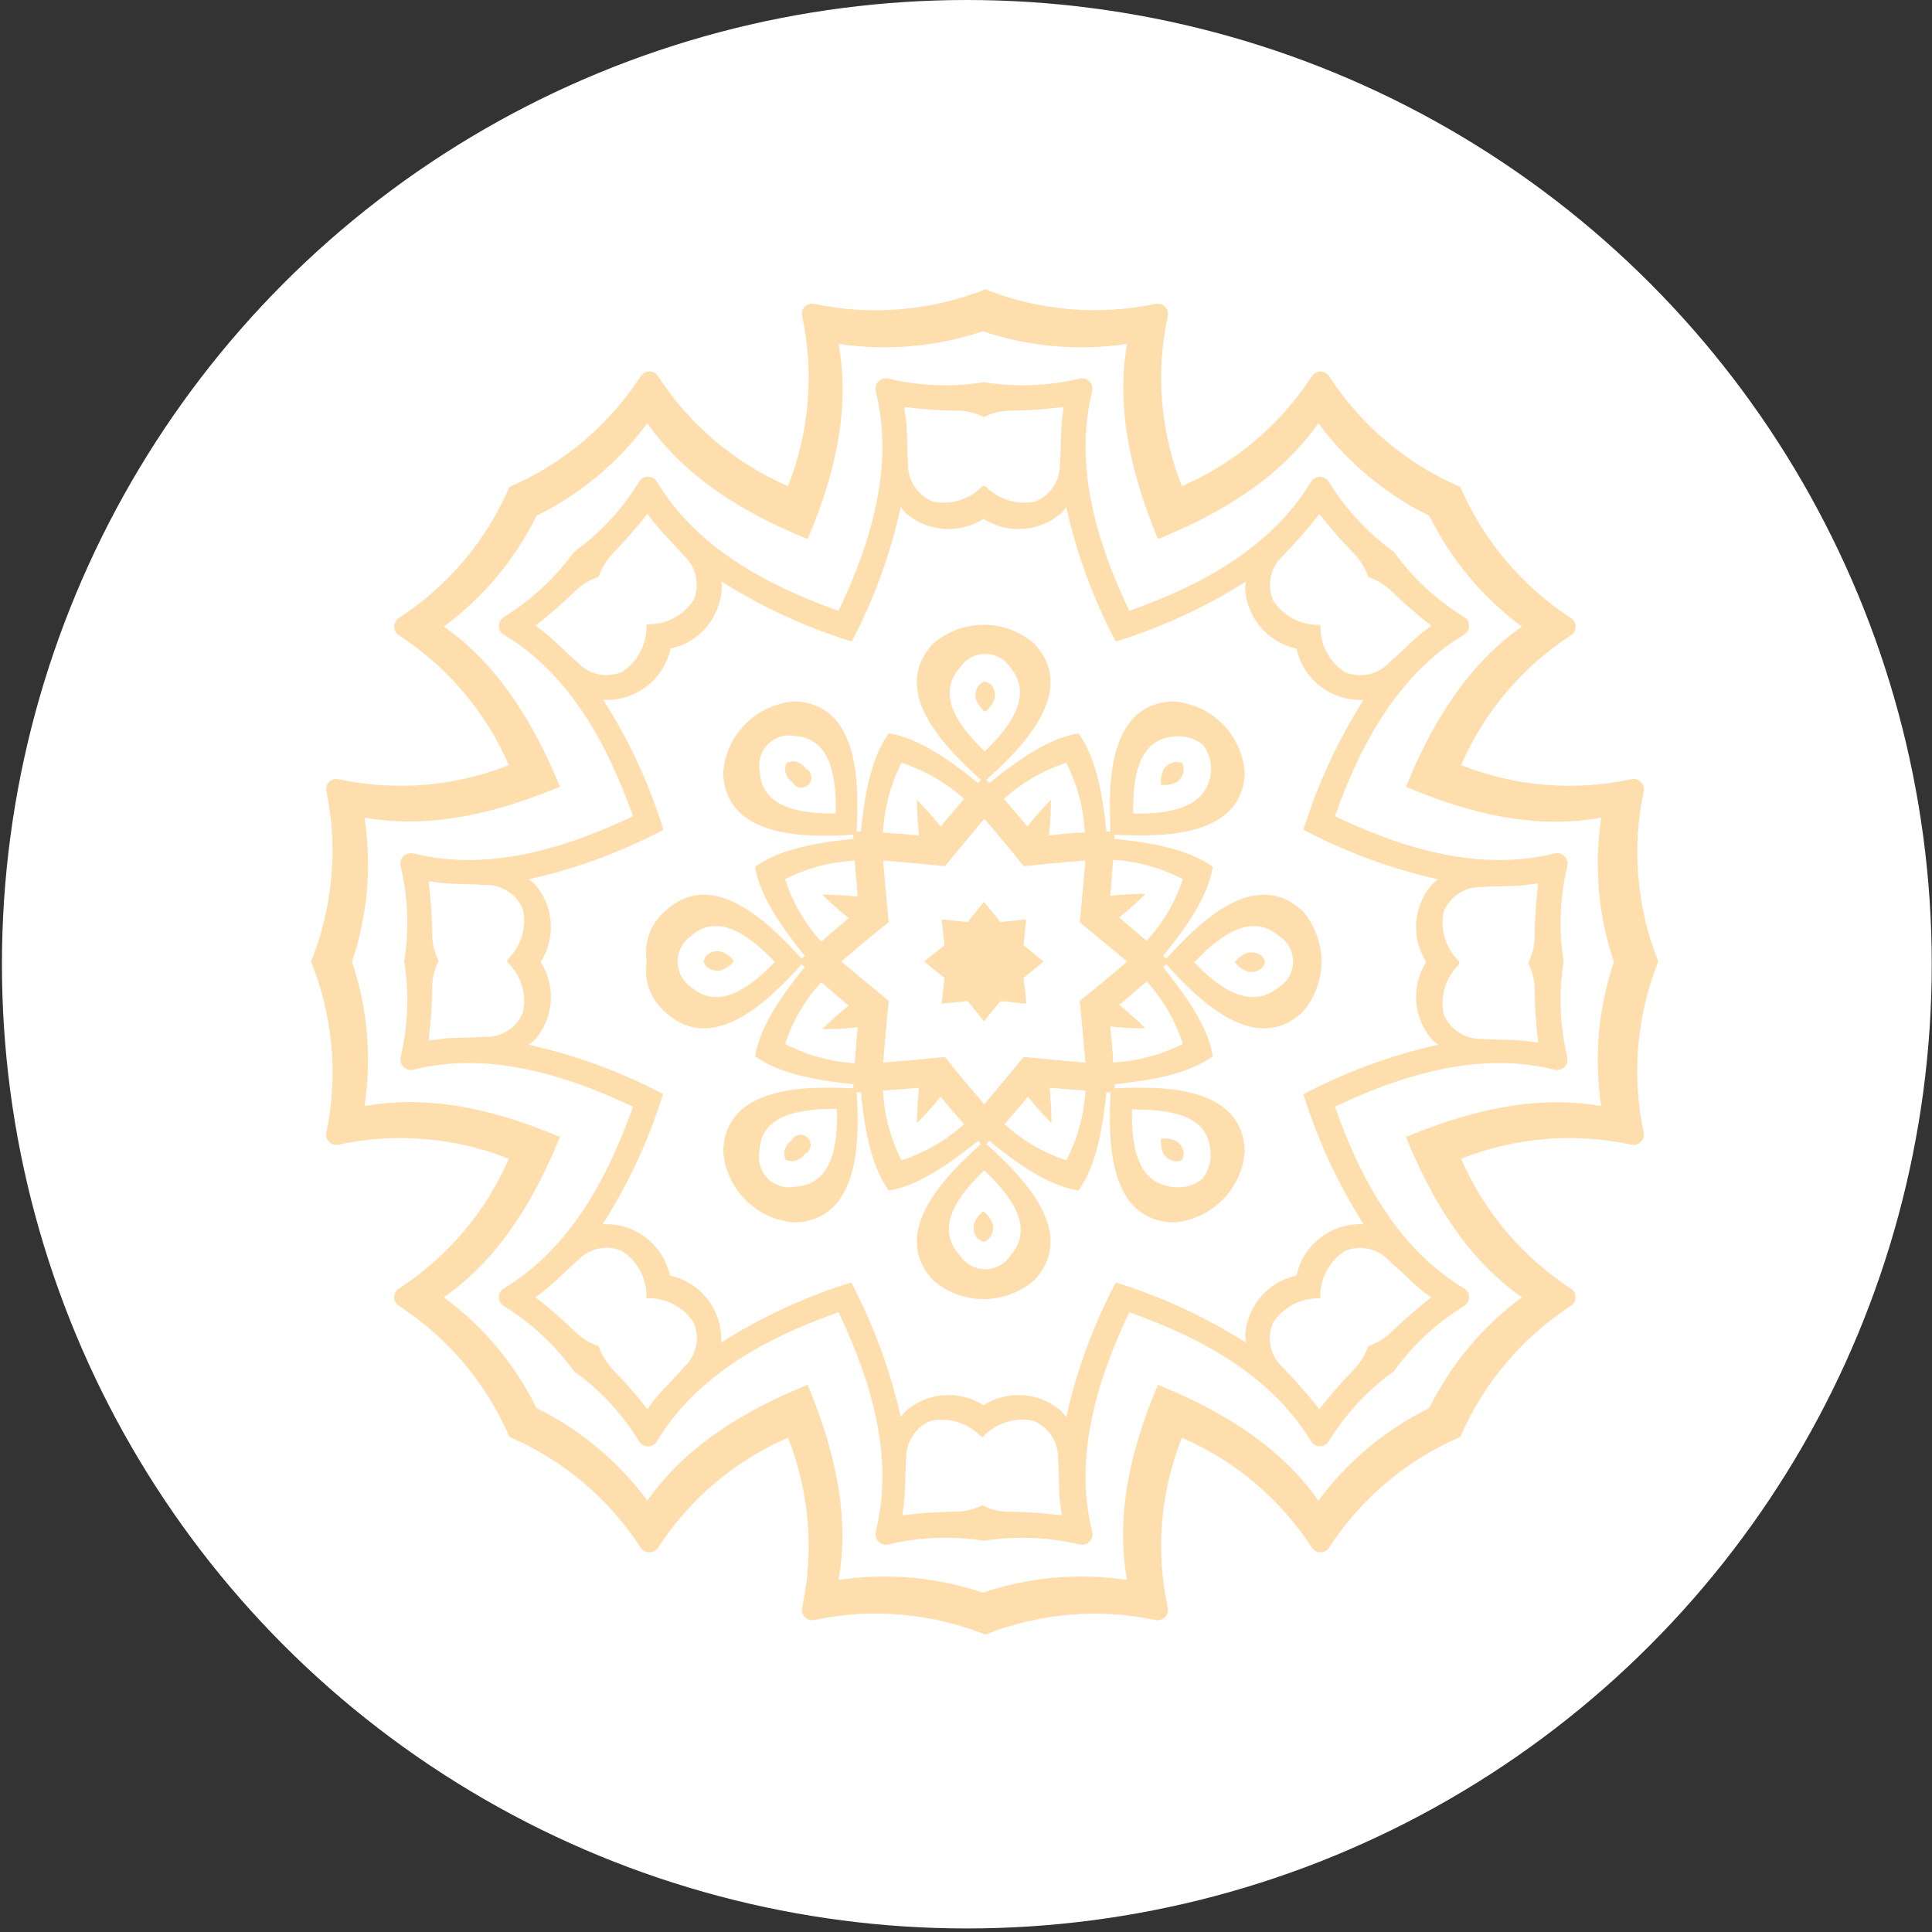 <svg viewBox="0 0 106 106" fill="none" xmlns="http://www.w3.org/2000/svg">
  <rect x="0" y="0" width="106" height="106" fill="#333333" stroke="none"/>
  <ellipse cx="53.046" cy="52.903" rx="52.94" ry="52.903" fill="white" />
  <path
    d="M17.066 52.756C18.265 55.722 18.56 58.977 17.914 62.11C17.888 62.205 17.887 62.305 17.913 62.4C17.938 62.495 17.988 62.582 18.058 62.652C18.127 62.721 18.214 62.771 18.309 62.797C18.404 62.822 18.505 62.822 18.6 62.796C21.715 62.134 24.956 62.405 27.918 63.575C26.656 66.484 24.564 68.957 21.904 70.686C21.819 70.736 21.75 70.807 21.701 70.893C21.653 70.978 21.627 71.074 21.627 71.172C21.627 71.271 21.653 71.367 21.701 71.452C21.75 71.538 21.819 71.609 21.904 71.659C24.585 73.403 26.689 75.901 27.952 78.838C30.893 80.101 33.393 82.208 35.136 84.891C35.188 84.975 35.26 85.044 35.346 85.093C35.432 85.141 35.529 85.166 35.627 85.166C35.726 85.166 35.823 85.141 35.909 85.093C35.995 85.044 36.067 84.975 36.119 84.891C37.849 82.233 40.324 80.142 43.235 78.88C44.406 81.84 44.677 85.079 44.014 88.193C43.991 88.287 43.993 88.386 44.019 88.48C44.045 88.574 44.095 88.659 44.164 88.728C44.233 88.797 44.319 88.847 44.413 88.874C44.507 88.9 44.606 88.901 44.7 88.878C47.832 88.219 51.089 88.499 54.062 89.683C57.022 88.507 60.262 88.227 63.38 88.878C63.475 88.901 63.574 88.9 63.668 88.874C63.762 88.847 63.847 88.797 63.916 88.728C63.985 88.659 64.035 88.574 64.062 88.48C64.088 88.386 64.09 88.287 64.066 88.193C63.398 85.08 63.669 81.839 64.846 78.88C67.757 80.142 70.232 82.233 71.962 84.891C72.012 84.975 72.084 85.045 72.169 85.093C72.254 85.142 72.351 85.167 72.449 85.167C72.547 85.167 72.644 85.142 72.729 85.093C72.814 85.045 72.886 84.975 72.936 84.891C74.679 82.208 77.179 80.101 80.12 78.838C81.386 75.903 83.49 73.406 86.168 71.659C86.253 71.609 86.323 71.538 86.371 71.452C86.419 71.367 86.445 71.271 86.445 71.172C86.445 71.074 86.419 70.978 86.371 70.893C86.323 70.807 86.253 70.736 86.168 70.686C83.513 68.954 81.425 66.481 80.162 63.575C83.124 62.403 86.366 62.132 89.481 62.796C89.576 62.821 89.676 62.821 89.772 62.795C89.867 62.77 89.954 62.72 90.024 62.651C90.094 62.581 90.145 62.495 90.171 62.401C90.198 62.306 90.199 62.206 90.175 62.11C89.516 58.981 89.796 55.726 90.98 52.756C89.804 49.798 89.524 46.559 90.175 43.444C90.199 43.348 90.198 43.248 90.171 43.153C90.145 43.058 90.094 42.972 90.024 42.903C89.954 42.834 89.867 42.784 89.772 42.758C89.676 42.733 89.576 42.733 89.481 42.758C86.366 43.422 83.124 43.151 80.162 41.979C81.425 39.072 83.513 36.6 86.168 34.868C86.253 34.818 86.323 34.746 86.371 34.661C86.419 34.576 86.445 34.479 86.445 34.381C86.445 34.283 86.419 34.187 86.371 34.101C86.323 34.016 86.253 33.945 86.168 33.894C83.492 32.146 81.388 29.649 80.12 26.715C77.179 25.452 74.679 23.346 72.936 20.663C72.886 20.578 72.814 20.509 72.729 20.46C72.644 20.412 72.547 20.387 72.449 20.387C72.351 20.387 72.254 20.412 72.169 20.46C72.084 20.509 72.012 20.578 71.962 20.663C70.232 23.321 67.757 25.412 64.846 26.673C63.669 23.715 63.398 20.474 64.066 17.361C64.09 17.266 64.088 17.167 64.062 17.073C64.035 16.98 63.985 16.894 63.916 16.825C63.847 16.756 63.762 16.706 63.668 16.68C63.574 16.654 63.475 16.652 63.38 16.675C60.262 17.326 57.022 17.047 54.062 15.871C51.089 17.055 47.832 17.334 44.7 16.675C44.605 16.649 44.505 16.649 44.41 16.674C44.315 16.7 44.228 16.75 44.158 16.819C44.089 16.889 44.039 16.976 44.014 17.071C43.988 17.166 43.988 17.266 44.014 17.361C44.677 20.474 44.406 23.713 43.235 26.673C40.324 25.412 37.849 23.321 36.119 20.663C36.069 20.576 35.997 20.505 35.911 20.455C35.825 20.405 35.727 20.379 35.627 20.379C35.528 20.379 35.43 20.405 35.344 20.455C35.258 20.505 35.186 20.576 35.136 20.663C33.393 23.346 30.893 25.452 27.952 26.715C26.687 29.651 24.583 32.148 21.904 33.894C21.819 33.945 21.75 34.016 21.701 34.101C21.653 34.187 21.627 34.283 21.627 34.381C21.627 34.479 21.653 34.576 21.701 34.661C21.75 34.746 21.819 34.818 21.904 34.868C24.564 36.596 26.656 39.07 27.918 41.979C24.956 43.149 21.715 43.42 18.6 42.758C18.505 42.732 18.404 42.732 18.309 42.757C18.214 42.782 18.127 42.832 18.058 42.902C17.988 42.971 17.938 43.058 17.913 43.153C17.887 43.248 17.888 43.349 17.914 43.444C18.552 46.563 18.257 49.802 17.066 52.756ZM30.723 62.381C27.334 60.942 23.64 60.019 19.998 60.688C20.406 58.033 20.171 55.318 19.311 52.773C20.171 50.227 20.406 47.513 19.998 44.857C23.64 45.509 27.3 44.586 30.723 43.164C29.325 39.778 27.385 36.493 24.352 34.377C26.509 32.787 28.253 30.703 29.435 28.299C31.839 27.115 33.925 25.373 35.517 23.219C37.635 26.241 40.871 28.18 44.311 29.577C45.759 26.191 46.683 22.5 46.005 18.868C48.663 19.268 51.378 19.03 53.926 18.174C56.471 19.031 59.183 19.269 61.838 18.868C61.194 22.5 62.118 26.157 63.533 29.577C66.972 28.18 70.217 26.241 72.335 23.219C73.927 25.373 76.013 27.115 78.417 28.299C79.601 30.701 81.344 32.785 83.5 34.377C80.476 36.493 78.536 39.736 77.138 43.164C80.526 44.612 84.22 45.535 87.854 44.857C87.449 47.513 87.687 50.228 88.549 52.773C87.687 55.317 87.448 58.032 87.854 60.688C84.22 60.036 80.56 60.959 77.138 62.381C78.536 65.818 80.476 69.06 83.5 71.177C81.344 72.768 79.601 74.852 78.417 77.255C76.013 78.439 73.927 80.18 72.335 82.334C70.217 79.312 66.972 77.374 63.533 75.977C62.093 79.363 61.169 83.054 61.838 86.686C59.183 86.285 56.471 86.523 53.926 87.38C51.378 86.524 48.663 86.286 46.005 86.686C46.657 83.054 45.734 79.397 44.311 75.977C40.871 77.374 37.635 79.312 35.517 82.334C33.925 80.18 31.839 78.439 29.435 77.255C28.253 74.851 26.509 72.766 24.352 71.177C27.385 69.06 29.325 65.818 30.723 62.381Z"
    fill="#FFDEAE"
  />
  <path
    d="M50.707 52.756L51.817 53.653L51.664 55.067L53.088 54.923L53.986 56.032L54.884 54.923L56.299 55.067C56.299 54.601 56.206 54.127 56.155 53.653L57.256 52.756L56.155 51.858C56.206 51.384 56.256 50.91 56.299 50.445L54.884 50.589L53.986 49.48L53.088 50.589L51.664 50.445L51.817 51.858L50.707 52.756Z"
    fill="#FFDEAE"
  />
  <path
    d="M22.176 52.756C22.459 54.498 22.392 56.279 21.981 57.996C21.958 58.092 21.96 58.192 21.986 58.287C22.013 58.381 22.064 58.468 22.134 58.537C22.203 58.607 22.29 58.658 22.384 58.684C22.479 58.711 22.58 58.713 22.675 58.69C26.699 57.683 30.884 58.893 34.73 60.722C33.307 64.734 31.206 68.552 27.648 70.686C27.564 70.736 27.494 70.808 27.446 70.893C27.397 70.978 27.372 71.075 27.372 71.173C27.372 71.271 27.397 71.367 27.446 71.452C27.494 71.538 27.564 71.609 27.648 71.659C29.151 72.588 30.457 73.802 31.494 75.232C32.928 76.262 34.141 77.569 35.061 79.075C35.111 79.161 35.182 79.233 35.269 79.283C35.355 79.332 35.453 79.359 35.552 79.359C35.652 79.359 35.749 79.332 35.836 79.283C35.922 79.233 35.994 79.161 36.044 79.075C38.178 75.52 41.974 73.412 46.006 71.998C47.844 75.841 49.056 80.015 48.048 84.044C48.025 84.14 48.026 84.24 48.053 84.335C48.08 84.43 48.131 84.516 48.2 84.586C48.27 84.656 48.356 84.706 48.451 84.733C48.546 84.76 48.646 84.762 48.742 84.739C50.46 84.329 52.242 84.26 53.986 84.535C55.731 84.26 57.512 84.329 59.23 84.739C59.326 84.762 59.426 84.76 59.521 84.733C59.616 84.706 59.702 84.656 59.772 84.586C59.842 84.516 59.892 84.43 59.919 84.335C59.946 84.24 59.948 84.14 59.925 84.044C58.916 80.015 60.128 75.841 61.958 71.998C65.973 73.412 69.785 75.52 71.929 79.075C71.979 79.159 72.05 79.229 72.136 79.278C72.221 79.326 72.318 79.351 72.416 79.351C72.514 79.351 72.611 79.326 72.696 79.278C72.781 79.229 72.853 79.159 72.903 79.075C73.829 77.57 75.044 76.264 76.478 75.232C77.511 73.799 78.818 72.584 80.324 71.659C80.408 71.609 80.478 71.538 80.526 71.452C80.575 71.367 80.6 71.271 80.6 71.173C80.6 71.075 80.575 70.978 80.526 70.893C80.478 70.808 80.408 70.736 80.324 70.686C76.766 68.552 74.657 64.76 73.242 60.722C77.079 58.893 81.264 57.683 85.297 58.69C85.393 58.713 85.493 58.711 85.588 58.684C85.683 58.658 85.769 58.607 85.839 58.537C85.908 58.468 85.959 58.381 85.986 58.287C86.013 58.192 86.014 58.092 85.992 57.996C85.581 56.279 85.512 54.499 85.788 52.756C85.512 51.013 85.581 49.232 85.992 47.516C86.014 47.42 86.013 47.32 85.986 47.225C85.959 47.13 85.908 47.044 85.839 46.974C85.769 46.904 85.683 46.854 85.588 46.827C85.493 46.8 85.393 46.798 85.297 46.821C81.264 47.829 77.079 46.618 73.242 44.781C74.657 40.769 76.766 36.959 80.324 34.826C80.408 34.775 80.478 34.704 80.526 34.619C80.575 34.533 80.6 34.437 80.6 34.339C80.6 34.241 80.575 34.144 80.526 34.059C80.478 33.974 80.408 33.902 80.324 33.852C78.818 32.927 77.511 31.713 76.478 30.28C75.046 29.245 73.831 27.939 72.903 26.436C72.853 26.352 72.781 26.282 72.696 26.234C72.611 26.186 72.514 26.16 72.416 26.16C72.318 26.16 72.221 26.186 72.136 26.234C72.05 26.282 71.979 26.352 71.929 26.436C69.785 29.992 65.999 32.091 61.958 33.514C60.128 29.67 58.916 25.497 59.925 21.467C59.948 21.371 59.946 21.271 59.919 21.176C59.892 21.081 59.842 20.995 59.772 20.925C59.702 20.856 59.616 20.805 59.521 20.778C59.426 20.752 59.326 20.75 59.23 20.773C57.512 21.184 55.73 21.25 53.986 20.968C52.242 21.25 50.46 21.184 48.742 20.773C48.646 20.75 48.546 20.752 48.451 20.778C48.356 20.805 48.27 20.856 48.2 20.925C48.131 20.995 48.08 21.081 48.053 21.176C48.026 21.271 48.025 21.371 48.048 21.467C49.056 25.497 47.844 29.67 46.006 33.514C41.99 32.091 38.178 29.992 36.044 26.436C35.994 26.35 35.922 26.279 35.836 26.229C35.749 26.179 35.652 26.153 35.552 26.153C35.453 26.153 35.355 26.179 35.269 26.229C35.182 26.279 35.111 26.35 35.061 26.436C34.139 27.941 32.926 29.247 31.494 30.28C30.457 31.71 29.151 32.923 27.648 33.852C27.564 33.902 27.494 33.974 27.446 34.059C27.397 34.144 27.372 34.241 27.372 34.339C27.372 34.437 27.397 34.533 27.446 34.619C27.494 34.704 27.564 34.775 27.648 34.826C31.206 36.959 33.307 40.752 34.73 44.781C30.884 46.618 26.699 47.829 22.675 46.821C22.58 46.798 22.479 46.8 22.384 46.827C22.29 46.854 22.203 46.904 22.134 46.974C22.064 47.044 22.013 47.13 21.986 47.225C21.96 47.32 21.958 47.42 21.981 47.516C22.392 49.232 22.459 51.013 22.176 52.756ZM27.843 52.756V52.798C28.21 53.145 28.481 53.58 28.629 54.062C28.778 54.544 28.799 55.057 28.69 55.549C28.521 55.962 28.228 56.312 27.852 56.551C27.476 56.791 27.035 56.908 26.589 56.887C25.615 56.963 24.649 56.887 23.701 57.073H23.531V56.946C23.645 56.014 23.707 55.075 23.717 54.136C23.717 54.093 23.717 54.051 23.717 54.017C23.746 53.566 23.864 53.126 24.065 52.722C23.864 52.318 23.746 51.877 23.717 51.427C23.717 51.427 23.717 51.35 23.717 51.308C23.707 50.368 23.645 49.43 23.531 48.498V48.371H23.701C24.649 48.54 25.615 48.481 26.589 48.557C27.035 48.536 27.476 48.653 27.852 48.892C28.228 49.132 28.521 49.482 28.69 49.894C28.799 50.387 28.778 50.899 28.629 51.382C28.481 51.864 28.21 52.299 27.843 52.646V52.756ZM35.467 34.284V34.335C35.479 34.839 35.361 35.337 35.123 35.782C34.886 36.227 34.538 36.603 34.112 36.874C33.7 37.045 33.246 37.084 32.811 36.987C32.376 36.89 31.981 36.661 31.681 36.333C30.935 35.698 30.291 34.978 29.503 34.419L29.368 34.326L29.47 34.258C30.209 33.677 30.916 33.055 31.587 32.396L31.681 32.32C32.019 32.022 32.414 31.795 32.841 31.651C32.988 31.225 33.215 30.831 33.511 30.491L33.587 30.398C34.246 29.727 34.869 29.021 35.45 28.282L35.518 28.18L35.611 28.316C36.17 29.103 36.891 29.746 37.526 30.491C37.851 30.791 38.077 31.182 38.173 31.613C38.27 32.044 38.234 32.494 38.068 32.904C37.795 33.327 37.418 33.672 36.973 33.908C36.528 34.143 36.03 34.261 35.527 34.25L35.467 34.284ZM53.952 26.665H53.91C53.563 27.031 53.127 27.301 52.645 27.449C52.162 27.598 51.65 27.619 51.157 27.511C50.745 27.339 50.396 27.044 50.156 26.667C49.917 26.291 49.799 25.849 49.818 25.403C49.742 24.43 49.818 23.465 49.632 22.517C49.632 22.457 49.632 22.407 49.632 22.347H49.759C50.692 22.461 51.631 22.524 52.571 22.534H52.69C53.141 22.564 53.581 22.681 53.986 22.881C54.391 22.68 54.831 22.562 55.282 22.534H55.401C56.341 22.523 57.28 22.461 58.213 22.347H58.34C58.337 22.404 58.337 22.46 58.34 22.517C58.171 23.465 58.23 24.43 58.154 25.403C58.173 25.849 58.055 26.291 57.816 26.667C57.577 27.044 57.227 27.339 56.816 27.511C56.321 27.619 55.807 27.598 55.324 27.449C54.84 27.301 54.403 27.031 54.054 26.665H53.952ZM72.437 34.284H72.386C71.883 34.295 71.385 34.177 70.94 33.942C70.495 33.706 70.118 33.36 69.845 32.938C69.673 32.526 69.632 32.071 69.727 31.635C69.823 31.198 70.05 30.802 70.379 30.5C71.053 29.807 71.692 29.081 72.293 28.324L72.386 28.189L72.463 28.29C73.041 29.029 73.661 29.736 74.318 30.407C74.341 30.442 74.37 30.473 74.403 30.5C74.698 30.84 74.925 31.233 75.072 31.66C75.498 31.806 75.892 32.033 76.232 32.328L76.317 32.404C76.993 33.062 77.703 33.683 78.443 34.267L78.545 34.335L78.401 34.428C77.613 34.986 76.978 35.706 76.232 36.341C75.93 36.671 75.534 36.9 75.098 36.997C74.661 37.093 74.206 37.054 73.793 36.883C73.37 36.61 73.024 36.233 72.788 35.788C72.552 35.344 72.434 34.846 72.445 34.343L72.437 34.284ZM80.061 52.756C79.697 52.408 79.427 51.972 79.279 51.49C79.13 51.009 79.108 50.497 79.214 50.004C79.385 49.593 79.679 49.245 80.054 49.006C80.43 48.767 80.87 48.648 81.315 48.667C82.298 48.591 83.264 48.667 84.213 48.481H84.373V48.608C84.267 49.541 84.207 50.479 84.195 51.418C84.191 51.458 84.191 51.497 84.195 51.537C84.167 51.987 84.049 52.428 83.848 52.832C84.049 53.236 84.167 53.677 84.195 54.127C84.192 54.167 84.192 54.206 84.195 54.246C84.207 55.185 84.267 56.123 84.373 57.056V57.183H84.213C83.264 57.014 82.298 57.073 81.315 56.997C80.87 57.016 80.43 56.897 80.054 56.658C79.679 56.419 79.385 56.07 79.214 55.659C79.108 55.167 79.13 54.655 79.279 54.173C79.427 53.692 79.697 53.256 80.061 52.908V52.756ZM72.437 71.228V71.177C72.426 70.674 72.544 70.176 72.78 69.732C73.015 69.287 73.361 68.91 73.784 68.637C74.197 68.464 74.653 68.423 75.09 68.52C75.527 68.617 75.924 68.847 76.224 69.179C76.969 69.814 77.605 70.534 78.393 71.092L78.537 71.185L78.435 71.253C77.694 71.834 76.985 72.453 76.309 73.107L76.224 73.192C75.884 73.487 75.49 73.714 75.063 73.86C74.917 74.286 74.69 74.68 74.394 75.02C74.361 75.047 74.333 75.078 74.309 75.113C73.652 75.784 73.033 76.491 72.454 77.23L72.378 77.331L72.285 77.187C71.683 76.433 71.044 75.71 70.37 75.02C70.041 74.718 69.814 74.321 69.719 73.885C69.623 73.449 69.664 72.994 69.836 72.582C70.11 72.159 70.487 71.814 70.932 71.578C71.376 71.343 71.874 71.225 72.378 71.236L72.437 71.228ZM53.952 78.847V78.804C54.302 78.44 54.74 78.17 55.223 78.022C55.706 77.874 56.22 77.852 56.714 77.958C57.126 78.13 57.475 78.425 57.714 78.802C57.954 79.179 58.072 79.62 58.053 80.066C58.129 81.039 58.053 82.004 58.239 82.953C58.236 83.009 58.236 83.065 58.239 83.122H58.112C57.178 83.008 56.239 82.946 55.299 82.936H55.181C54.73 82.907 54.289 82.789 53.885 82.588C53.479 82.788 53.039 82.906 52.588 82.936H52.47C51.529 82.946 50.59 83.008 49.657 83.122H49.53C49.53 83.062 49.53 83.003 49.53 82.953C49.7 82.004 49.64 81.039 49.717 80.066C49.697 79.62 49.815 79.179 50.055 78.802C50.294 78.425 50.643 78.13 51.055 77.958C51.548 77.852 52.06 77.874 52.542 78.022C53.024 78.17 53.46 78.44 53.808 78.804L53.952 78.847ZM35.467 71.228H35.527C36.03 71.216 36.528 71.334 36.973 71.57C37.418 71.805 37.795 72.151 38.068 72.574C38.239 72.987 38.279 73.442 38.182 73.878C38.085 74.314 37.856 74.71 37.526 75.012C36.891 75.757 36.17 76.392 35.611 77.179C35.611 77.23 35.552 77.281 35.518 77.323L35.45 77.221C34.869 76.482 34.246 75.776 33.587 75.105L33.511 75.012C33.215 74.672 32.988 74.278 32.841 73.852C32.414 73.708 32.019 73.481 31.681 73.183L31.587 73.099C30.916 72.442 30.209 71.823 29.47 71.245L29.368 71.177L29.503 71.084C30.291 70.525 30.935 69.805 31.681 69.171C31.98 68.839 32.374 68.609 32.81 68.512C33.245 68.415 33.7 68.456 34.112 68.629C34.538 68.9 34.886 69.276 35.123 69.721C35.361 70.166 35.479 70.664 35.467 71.168V71.228ZM48.759 54.914C47.912 54.203 47.023 53.484 46.158 52.756C47.006 52.028 47.853 51.308 48.759 50.597C48.649 49.471 48.547 48.354 48.454 47.211C49.581 47.304 50.699 47.406 51.843 47.524C52.554 46.677 53.275 45.78 54.003 44.925C54.732 45.772 55.452 46.618 56.163 47.524C57.29 47.406 58.408 47.304 59.552 47.211C59.459 48.337 59.357 49.454 59.239 50.597C60.086 51.308 60.984 52.028 61.839 52.756C60.992 53.484 60.145 54.203 59.239 54.914C59.357 56.04 59.459 57.158 59.552 58.301C58.425 58.208 57.307 58.106 56.163 57.987C55.452 58.834 54.732 59.731 54.003 60.586C53.275 59.74 52.554 58.893 51.843 57.987C50.716 58.106 49.598 58.208 48.454 58.301C48.547 57.158 48.649 56.04 48.759 54.914ZM43.075 57.276C43.487 56.02 44.163 54.865 45.057 53.89C45.557 54.322 46.057 54.737 46.565 55.177C46.059 55.579 45.575 56.008 45.117 56.464C45.765 56.468 46.412 56.434 47.056 56.362C46.997 57.022 46.946 57.674 46.895 58.334C45.562 58.25 44.261 57.89 43.075 57.276ZM43.075 48.235C44.263 47.633 45.565 47.286 46.895 47.219C46.946 47.88 46.997 48.531 47.056 49.192C46.412 49.121 45.765 49.085 45.117 49.082C45.573 49.542 46.057 49.975 46.565 50.377C46.057 50.8 45.557 51.224 45.057 51.664C44.158 50.676 43.482 49.507 43.075 48.235ZM49.462 41.852C50.733 42.262 51.903 42.937 52.893 43.833C52.461 44.333 52.046 44.832 51.606 45.34C51.201 44.834 50.768 44.35 50.309 43.892C50.312 44.54 50.349 45.187 50.42 45.831C49.759 45.772 49.106 45.721 48.446 45.678C48.512 44.346 48.858 43.042 49.462 41.852ZM58.501 41.852C59.109 43.041 59.456 44.345 59.518 45.678C58.866 45.678 58.205 45.772 57.553 45.831C57.625 45.187 57.659 44.54 57.654 43.892C57.199 44.351 56.769 44.834 56.367 45.34L55.079 43.833C56.066 42.938 57.233 42.262 58.501 41.852ZM64.897 48.235C64.484 49.493 63.805 50.648 62.907 51.621C62.415 51.19 61.907 50.775 61.407 50.335C61.913 49.932 62.394 49.5 62.847 49.039C62.202 49.042 61.557 49.079 60.916 49.149C60.967 48.489 61.026 47.837 61.068 47.177C62.405 47.256 63.71 47.617 64.897 48.235ZM64.897 57.276C63.705 57.876 62.401 58.222 61.068 58.292C61.068 57.632 60.967 56.98 60.916 56.32C61.557 56.392 62.202 56.425 62.847 56.421C62.392 55.966 61.911 55.536 61.407 55.135C61.907 54.711 62.415 54.288 62.907 53.848C63.81 54.834 64.49 56.003 64.897 57.276ZM58.501 63.659C57.245 63.245 56.09 62.57 55.113 61.678L56.401 60.172C56.803 60.678 57.233 61.161 57.688 61.619C57.693 60.971 57.659 60.324 57.587 59.681C58.239 59.74 58.9 59.791 59.552 59.833C59.479 61.169 59.121 62.474 58.501 63.659ZM49.462 63.659C48.858 62.469 48.512 61.166 48.446 59.833C49.106 59.791 49.759 59.74 50.42 59.681C50.349 60.324 50.312 60.971 50.309 61.619C50.768 61.161 51.201 60.678 51.606 60.172C52.029 60.679 52.453 61.179 52.893 61.678C51.903 62.574 50.733 63.249 49.462 63.659ZM35.476 52.756C35.396 53.267 35.448 53.791 35.627 54.277C35.807 54.763 36.107 55.195 36.501 55.532C39.093 57.928 42.151 54.948 43.981 52.908L44.151 53.06C43.1 54.364 41.702 56.201 41.431 57.954C42.855 58.995 45.15 59.308 46.819 59.486C46.815 59.562 46.815 59.638 46.819 59.714C44.083 59.571 39.805 59.621 39.678 63.143C39.749 64.161 40.186 65.12 40.908 65.841C41.63 66.563 42.59 67 43.608 67.071C47.133 66.936 47.184 62.669 46.997 59.934H47.234C47.404 61.628 47.717 63.896 48.768 65.319C50.513 65.048 52.36 63.626 53.664 62.593L53.817 62.77C51.775 64.599 48.793 67.655 51.191 70.237C51.961 70.907 52.948 71.275 53.969 71.275C54.99 71.275 55.977 70.907 56.748 70.237C59.145 67.655 56.163 64.599 54.122 62.77L54.274 62.593C55.579 63.651 57.417 65.048 59.171 65.319C60.213 63.896 60.526 61.602 60.704 59.934H60.933C60.789 62.669 60.84 66.936 64.364 67.071C65.383 67 66.342 66.563 67.064 65.841C67.787 65.12 68.223 64.161 68.294 63.143C68.159 59.621 63.889 59.571 61.153 59.714C61.153 59.638 61.153 59.562 61.153 59.486C62.847 59.308 65.109 58.995 66.541 57.954C66.27 56.201 64.847 54.364 63.813 53.06L63.991 52.908C65.821 54.948 68.879 57.928 71.463 55.532C72.133 54.762 72.502 53.776 72.502 52.756C72.502 51.735 72.133 50.749 71.463 49.979C68.879 47.583 65.821 50.563 63.991 52.603L63.813 52.451C64.872 51.147 66.27 49.31 66.541 47.558C65.109 46.517 62.822 46.195 61.153 46.026C61.153 45.949 61.153 45.873 61.153 45.797C63.889 45.941 68.159 45.89 68.294 42.411C68.223 41.392 67.787 40.434 67.064 39.712C66.342 38.99 65.383 38.554 64.364 38.483C60.84 38.61 60.789 42.885 60.933 45.619H60.704C60.526 43.926 60.213 41.657 59.171 40.235C57.417 40.506 55.579 41.928 54.274 42.961L54.122 42.783C56.163 40.955 59.145 37.899 56.748 35.317C55.977 34.647 54.99 34.279 53.969 34.279C52.948 34.279 51.961 34.647 51.191 35.317C48.793 37.899 51.775 40.955 53.817 42.783L53.664 42.961C52.36 41.903 50.513 40.506 48.768 40.235C47.717 41.657 47.404 43.952 47.234 45.619H46.997C47.15 42.885 47.099 38.61 43.608 38.483C42.59 38.554 41.63 38.99 40.908 39.712C40.186 40.434 39.749 41.392 39.678 42.411C39.805 45.932 44.083 45.983 46.819 45.797C46.815 45.873 46.815 45.95 46.819 46.026C45.125 46.195 42.855 46.517 41.431 47.558C41.702 49.31 43.126 51.147 44.151 52.451L43.981 52.603C42.151 50.563 39.093 47.583 36.501 49.979C36.107 50.316 35.807 50.748 35.627 51.234C35.448 51.72 35.396 52.244 35.476 52.756ZM36.399 60.036C34.069 58.806 31.584 57.892 29.012 57.319C29.141 57.227 29.263 57.125 29.376 57.014C29.871 56.432 30.165 55.707 30.217 54.945C30.269 54.183 30.075 53.425 29.664 52.781C30.075 52.137 30.269 51.379 30.217 50.617C30.165 49.856 29.871 49.13 29.376 48.548C29.265 48.435 29.143 48.333 29.012 48.244C31.584 47.67 34.069 46.756 36.399 45.526C35.623 43.01 34.511 40.61 33.095 38.39C33.253 38.407 33.412 38.407 33.57 38.39C34.337 38.332 35.065 38.028 35.645 37.523C36.225 37.018 36.627 36.339 36.789 35.587C37.541 35.425 38.221 35.024 38.726 34.445C39.231 33.865 39.535 33.137 39.593 32.371C39.606 32.216 39.606 32.06 39.593 31.905C41.817 33.314 44.218 34.421 46.734 35.198C47.952 32.87 48.855 30.39 49.42 27.825C49.512 27.951 49.614 28.07 49.725 28.18C50.307 28.674 51.033 28.969 51.795 29.02C52.558 29.072 53.317 28.879 53.961 28.468C54.605 28.879 55.364 29.072 56.126 29.02C56.888 28.969 57.614 28.674 58.197 28.18C58.305 28.068 58.407 27.949 58.501 27.825C59.073 30.393 59.988 32.873 61.221 35.198C63.737 34.421 66.138 33.314 68.362 31.905C68.335 32.059 68.321 32.215 68.32 32.371C68.381 33.138 68.687 33.865 69.194 34.444C69.7 35.023 70.38 35.424 71.132 35.587C71.295 36.339 71.696 37.018 72.276 37.523C72.856 38.028 73.584 38.332 74.352 38.39C74.507 38.407 74.663 38.407 74.818 38.39C73.405 40.612 72.294 43.012 71.514 45.526C73.845 46.754 76.329 47.668 78.901 48.244C78.772 48.333 78.653 48.435 78.545 48.548C78.051 49.13 77.755 49.855 77.702 50.616C77.648 51.378 77.84 52.136 78.249 52.781C77.84 53.426 77.648 54.185 77.702 54.946C77.755 55.708 78.051 56.432 78.545 57.014C78.655 57.125 78.774 57.227 78.901 57.319C76.329 57.894 73.845 58.808 71.514 60.036C72.294 62.551 73.405 64.951 74.818 67.173C74.662 67.16 74.507 67.16 74.352 67.173C73.584 67.233 72.857 67.54 72.277 68.046C71.697 68.552 71.296 69.231 71.132 69.983C70.38 70.146 69.7 70.547 69.194 71.127C68.687 71.706 68.381 72.433 68.32 73.2C68.321 73.356 68.335 73.512 68.362 73.666C66.139 72.254 63.737 71.144 61.221 70.364C59.988 72.692 59.073 75.175 58.501 77.746C58.407 77.621 58.305 77.503 58.197 77.391C57.614 76.897 56.889 76.601 56.127 76.548C55.365 76.495 54.606 76.686 53.961 77.094C53.315 76.686 52.556 76.495 51.794 76.548C51.032 76.601 50.307 76.897 49.725 77.391C49.614 77.501 49.512 77.619 49.42 77.746C48.844 75.176 47.93 72.694 46.701 70.364C44.184 71.144 41.783 72.254 39.559 73.666C39.572 73.511 39.572 73.355 39.559 73.2C39.502 72.433 39.197 71.706 38.692 71.126C38.187 70.546 37.507 70.145 36.755 69.983C36.592 69.231 36.191 68.552 35.611 68.046C35.031 67.54 34.303 67.233 33.536 67.173C33.378 67.16 33.219 67.16 33.062 67.173C34.48 64.953 35.595 62.553 36.374 60.036H36.399ZM38.593 52.756C38.64 52.856 38.7 52.95 38.771 53.035C38.907 53.145 38.924 53.154 38.771 53.035C38.837 53.094 38.911 53.142 38.992 53.179C39.166 53.262 39.363 53.283 39.551 53.238C39.838 53.145 40.09 52.964 40.271 52.722C40.092 52.477 39.84 52.296 39.551 52.206C39.363 52.161 39.166 52.182 38.992 52.265C38.911 52.302 38.837 52.35 38.771 52.409C38.898 52.324 38.881 52.332 38.771 52.409C38.695 52.515 38.635 52.632 38.593 52.756ZM43.1 63.626C43.203 63.668 43.312 63.696 43.422 63.71C43.6 63.71 43.617 63.71 43.465 63.71C43.554 63.703 43.643 63.684 43.727 63.651C43.906 63.583 44.06 63.462 44.168 63.304C44.246 63.265 44.315 63.209 44.367 63.138C44.419 63.068 44.454 62.986 44.468 62.9C44.482 62.814 44.476 62.725 44.449 62.642C44.422 62.559 44.376 62.483 44.314 62.421C44.252 62.359 44.176 62.313 44.093 62.286C44.01 62.259 43.921 62.253 43.835 62.267C43.748 62.281 43.667 62.316 43.596 62.368C43.526 62.421 43.469 62.489 43.431 62.567C43.268 62.67 43.146 62.826 43.083 63.008C43.052 63.089 43.032 63.175 43.024 63.261C43.024 63.118 43.024 63.135 43.024 63.261C43.034 63.386 43.06 63.508 43.1 63.626ZM53.986 68.138C54.087 68.091 54.181 68.031 54.266 67.96C54.376 67.816 54.384 67.808 54.266 67.96C54.326 67.892 54.374 67.815 54.41 67.731C54.491 67.56 54.511 67.366 54.469 67.181C54.375 66.894 54.195 66.642 53.952 66.462C53.707 66.64 53.526 66.892 53.435 67.181C53.393 67.366 53.414 67.56 53.495 67.731C53.53 67.815 53.579 67.892 53.639 67.96C53.554 67.83 53.554 67.83 53.639 67.96C53.747 68.033 53.863 68.093 53.986 68.138ZM64.864 63.626C64.908 63.523 64.936 63.415 64.948 63.304C64.948 63.135 64.948 63.118 64.948 63.304C64.948 63.217 64.931 63.13 64.897 63.05C64.835 62.868 64.713 62.713 64.55 62.61C64.287 62.483 63.992 62.435 63.703 62.474C63.67 62.764 63.72 63.058 63.847 63.321C63.95 63.483 64.106 63.605 64.287 63.668C64.369 63.7 64.454 63.719 64.542 63.727C64.398 63.727 64.406 63.727 64.584 63.727C64.681 63.705 64.775 63.671 64.864 63.626ZM69.413 52.756C69.372 52.654 69.315 52.559 69.243 52.476C69.099 52.366 69.091 52.358 69.243 52.476C69.18 52.414 69.105 52.365 69.023 52.332C68.851 52.252 68.657 52.231 68.472 52.273C68.183 52.364 67.931 52.545 67.752 52.79C67.933 53.032 68.185 53.212 68.472 53.306C68.657 53.348 68.851 53.328 69.023 53.247C69.105 53.214 69.18 53.165 69.243 53.103C69.125 53.188 69.133 53.179 69.243 53.103C69.322 52.999 69.38 52.881 69.413 52.756ZM64.906 41.877C64.801 41.841 64.694 41.816 64.584 41.801C64.406 41.801 64.398 41.801 64.542 41.801C64.454 41.809 64.369 41.829 64.287 41.861C64.106 41.923 63.95 42.045 63.847 42.208C63.72 42.471 63.67 42.764 63.703 43.054C63.992 43.093 64.287 43.046 64.55 42.919C64.708 42.811 64.83 42.657 64.897 42.478C64.931 42.395 64.949 42.306 64.948 42.216C64.948 42.368 64.948 42.352 64.948 42.216C64.936 42.1 64.907 41.986 64.864 41.877H64.906ZM54.029 37.374C53.926 37.422 53.83 37.482 53.74 37.551C53.639 37.693 53.639 37.693 53.74 37.551C53.681 37.62 53.632 37.697 53.596 37.78C53.516 37.952 53.495 38.145 53.537 38.33C53.628 38.619 53.809 38.872 54.054 39.05C54.296 38.869 54.477 38.618 54.571 38.33C54.613 38.145 54.592 37.952 54.511 37.78C54.476 37.697 54.427 37.62 54.367 37.551C54.452 37.678 54.444 37.67 54.367 37.551C54.251 37.472 54.122 37.412 53.986 37.374H54.029ZM43.143 41.877C43.106 41.985 43.081 42.095 43.066 42.208C43.066 42.377 43.066 42.394 43.066 42.208C43.073 42.297 43.093 42.386 43.126 42.47C43.188 42.652 43.31 42.807 43.473 42.91C43.512 42.989 43.568 43.057 43.639 43.109C43.709 43.161 43.791 43.196 43.877 43.211C43.964 43.225 44.052 43.218 44.136 43.192C44.219 43.165 44.295 43.119 44.357 43.057C44.419 42.995 44.465 42.919 44.492 42.836C44.518 42.752 44.525 42.664 44.51 42.578C44.496 42.491 44.461 42.41 44.409 42.339C44.357 42.269 44.289 42.212 44.21 42.174C44.102 42.016 43.949 41.894 43.77 41.827C43.685 41.794 43.597 41.774 43.507 41.767C43.659 41.767 43.642 41.767 43.465 41.767C43.34 41.791 43.217 41.828 43.1 41.877H43.143ZM42.533 52.756C41.228 54.119 39.449 55.516 37.89 54.136C37.67 53.979 37.49 53.772 37.366 53.532C37.242 53.292 37.178 53.026 37.178 52.756C37.178 52.486 37.242 52.219 37.366 51.979C37.49 51.739 37.67 51.532 37.89 51.376C39.407 49.996 41.186 51.393 42.49 52.756H42.533ZM45.921 60.874C45.964 62.762 45.701 65.005 43.617 65.107C43.349 65.162 43.073 65.149 42.811 65.07C42.55 64.992 42.312 64.85 42.119 64.657C41.926 64.464 41.784 64.226 41.705 63.965C41.627 63.704 41.614 63.427 41.669 63.16C41.728 61.103 43.998 60.84 45.853 60.84L45.921 60.874ZM54.054 64.26C55.409 65.556 56.816 67.334 55.435 68.891C55.284 69.12 55.08 69.308 54.839 69.438C54.597 69.568 54.328 69.636 54.054 69.636C53.78 69.636 53.51 69.568 53.269 69.438C53.028 69.308 52.823 69.12 52.673 68.891C51.224 67.317 52.622 65.539 53.986 64.227L54.054 64.26ZM62.178 60.874C64.067 60.874 66.312 61.103 66.414 63.185C66.459 63.724 66.299 64.259 65.965 64.684C65.539 65.023 64.999 65.184 64.457 65.132C62.339 65.005 62.068 62.762 62.11 60.84L62.178 60.874ZM65.567 52.756C66.863 51.393 68.642 49.996 70.201 51.376C70.43 51.526 70.618 51.731 70.748 51.972C70.878 52.213 70.946 52.482 70.946 52.756C70.946 53.029 70.878 53.299 70.748 53.54C70.618 53.781 70.43 53.985 70.201 54.136C68.566 55.516 66.778 54.119 65.482 52.756H65.567ZM62.178 44.637C62.136 42.749 62.407 40.506 64.482 40.404C65.024 40.353 65.565 40.514 65.99 40.853C66.324 41.278 66.485 41.813 66.439 42.352C66.244 44.409 63.999 44.671 62.11 44.637H62.178ZM54.054 41.251C52.69 39.947 51.292 38.169 52.673 36.62C52.823 36.392 53.028 36.204 53.269 36.074C53.51 35.944 53.78 35.876 54.054 35.876C54.328 35.876 54.597 35.944 54.839 36.074C55.08 36.204 55.284 36.392 55.435 36.62C56.748 38.187 55.342 39.964 53.986 41.268L54.054 41.251ZM45.921 44.637C44.041 44.637 41.796 44.409 41.685 42.326C41.631 42.059 41.644 41.782 41.722 41.521C41.801 41.26 41.943 41.022 42.136 40.829C42.329 40.636 42.567 40.494 42.828 40.416C43.09 40.337 43.367 40.325 43.634 40.379C45.633 40.523 45.896 42.749 45.853 44.637H45.921Z"
    fill="#FFDEAE"
  />
</svg>
